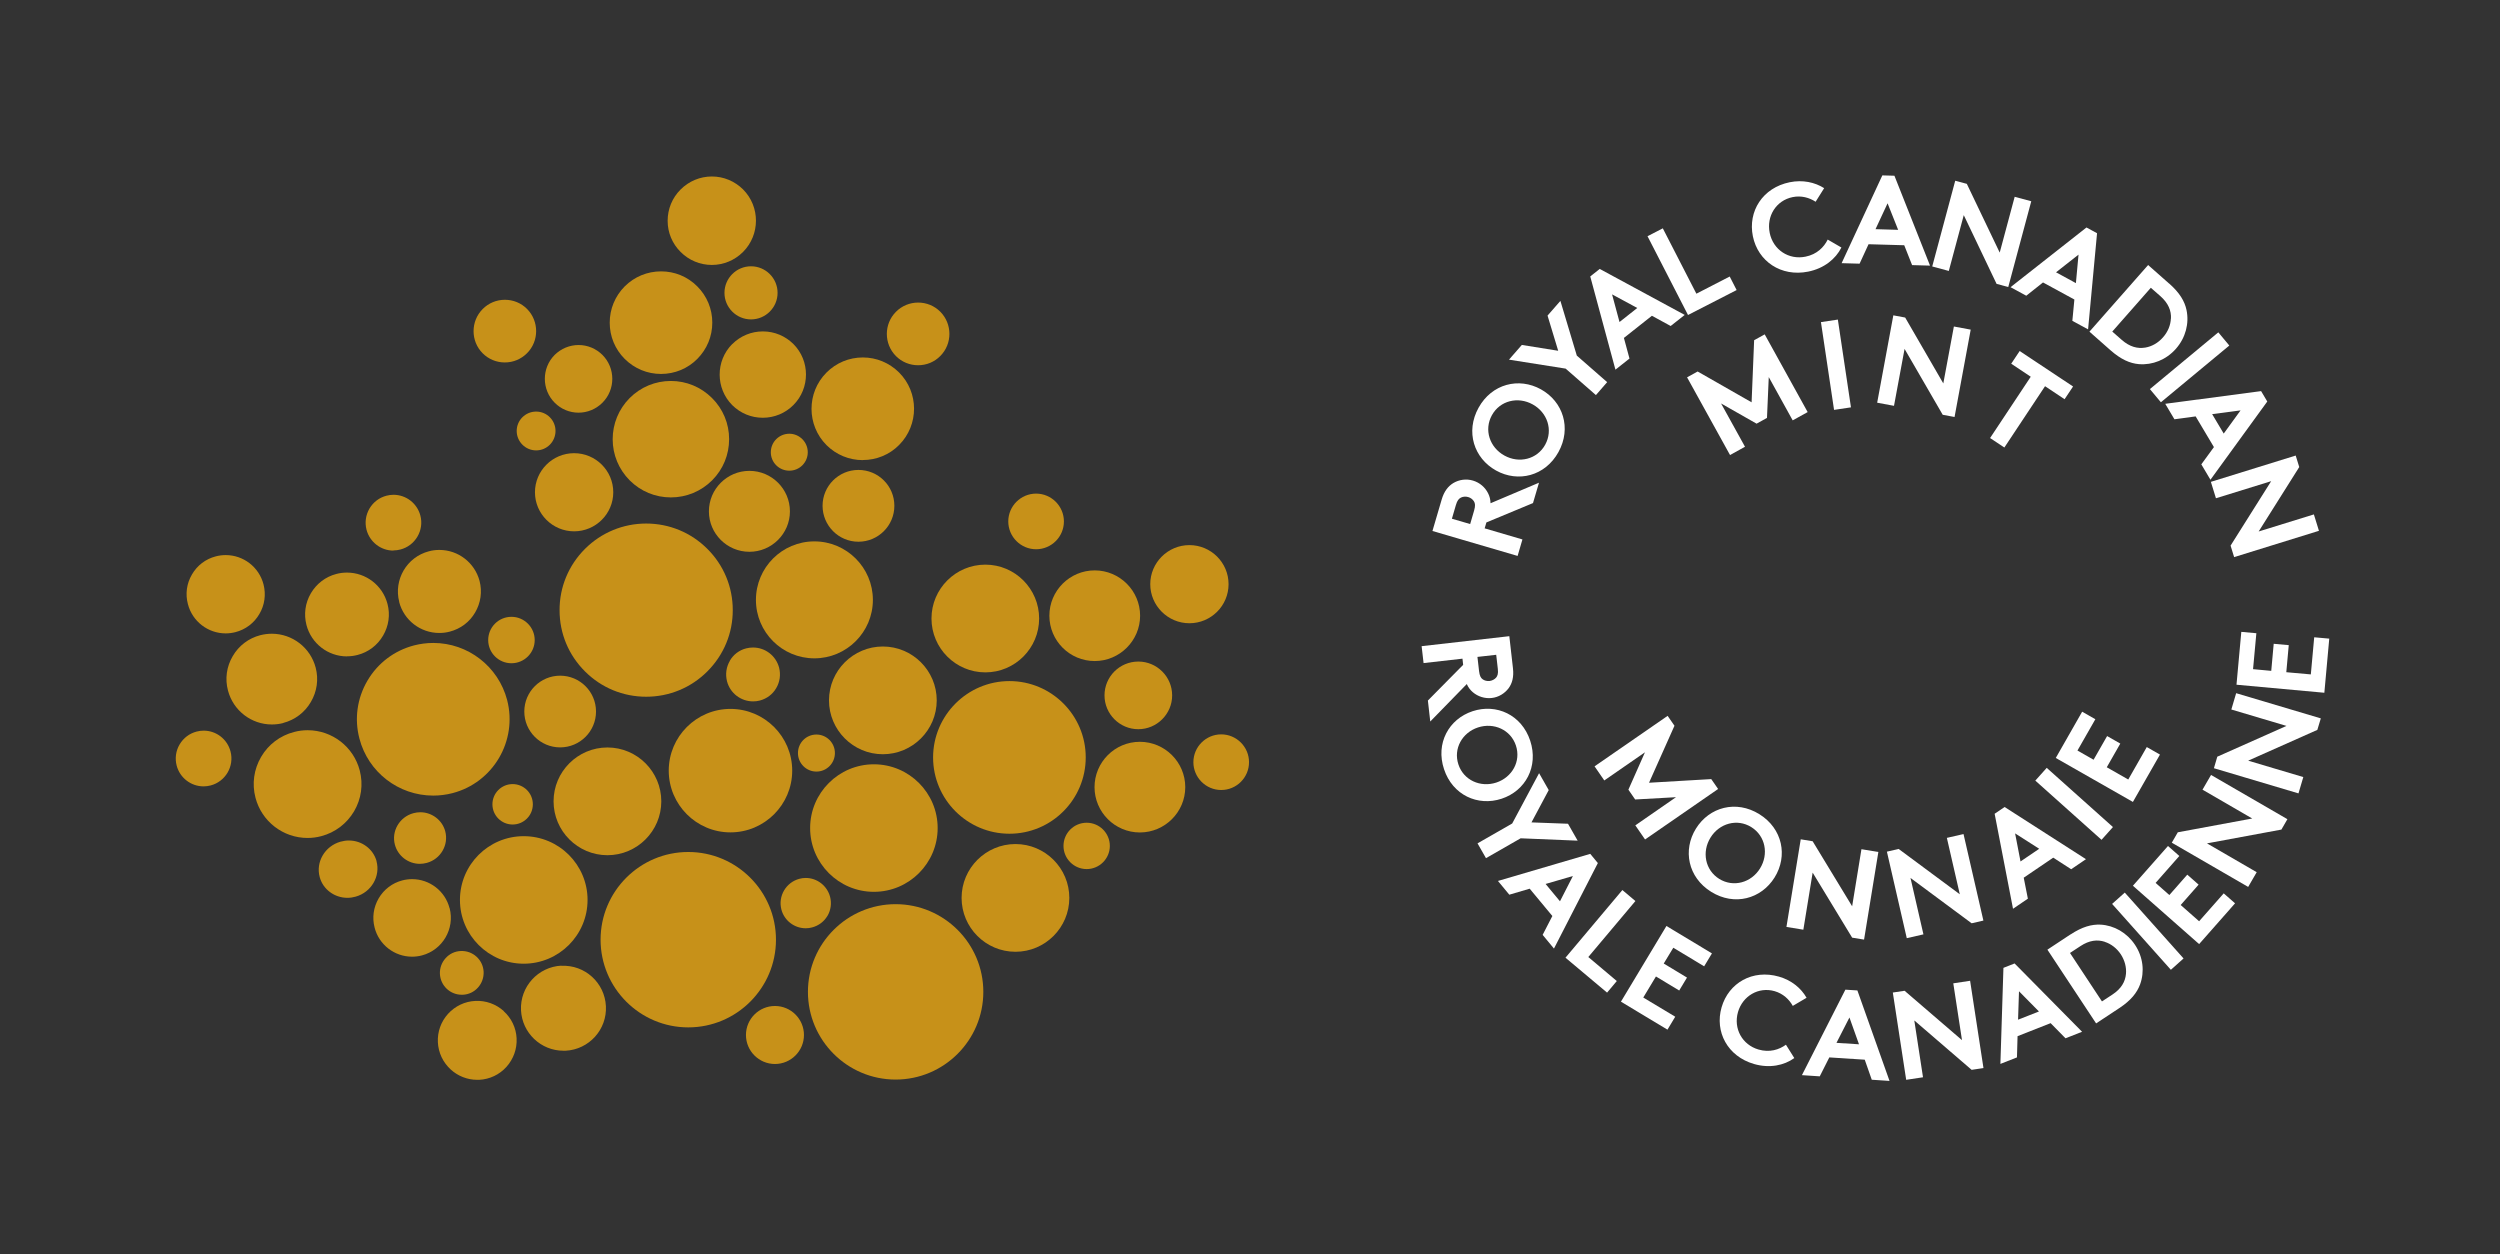 <?xml version="1.0" encoding="UTF-8"?>
<svg id="Calque_1" xmlns="http://www.w3.org/2000/svg" version="1.1" viewBox="0 0 295.63 148.3">
  <rect x="0" y="0" width="295.63" height="148.3" fill="#333333" stroke="none"/>
  <!-- Generator: Adobe Illustrator 29.7.0, SVG Export Plug-In . SVG Version: 2.1.1 Build 138)  -->
  <defs>
    <style>
      .st0 {
        fill: #fff;
      }

      .st1 {
        fill: none;
      }

      .st2 {
        fill: #c79119;
      }
    </style>
  </defs>
  <rect class="st1" width="295.63" height="148.3"/>
  <g>
    <path class="st2" d="M91.76,111.12c0-5.72-4.65-10.37-10.37-10.37s-10.37,4.65-10.37,10.37,4.65,10.37,10.37,10.37,10.37-4.65,10.37-10.37Z"/>
    <path class="st2" d="M105.91,106.92c-5.72,0-10.37,4.65-10.37,10.37s4.65,10.37,10.37,10.37,10.37-4.65,10.37-10.37-4.65-10.37-10.37-10.37Z"/>
    <path class="st2" d="M86.38,98.43c4.03,0,7.3-3.28,7.3-7.3s-3.27-7.3-7.3-7.3-7.3,3.28-7.3,7.3,3.27,7.3,7.3,7.3Z"/>
    <path class="st2" d="M69.48,106.42c0-4.16-3.38-7.54-7.55-7.54s-7.54,3.38-7.54,7.54,3.38,7.54,7.54,7.54,7.55-3.38,7.55-7.54Z"/>
    <path class="st2" d="M119.37,98.59c4.98,0,9.02-4.05,9.02-9.03s-4.05-9.02-9.02-9.02-9.02,4.05-9.03,9.02c0,4.98,4.05,9.03,9.03,9.03Z"/>
    <path class="st2" d="M103.34,105.46c4.16,0,7.54-3.38,7.54-7.54s-3.38-7.54-7.54-7.54-7.54,3.38-7.54,7.54,3.38,7.54,7.54,7.54Z"/>
    <path class="st2" d="M103.22,70.94c0-3.81-3.1-6.92-6.92-6.92s-6.91,3.1-6.91,6.92,3.1,6.91,6.91,6.91,6.92-3.1,6.92-6.91Z"/>
    <path class="st2" d="M78.2,94.76c0-3.51-2.86-6.37-6.37-6.37s-6.37,2.86-6.37,6.37,2.86,6.37,6.37,6.37,6.37-2.86,6.37-6.37Z"/>
    <path class="st2" d="M124.09,72.81c0,2.96,2.41,5.36,5.36,5.36s5.37-2.41,5.37-5.36-2.41-5.36-5.37-5.36-5.36,2.41-5.36,5.36Z"/>
    <path class="st2" d="M93.41,60.47c0-2.64-2.15-4.79-4.79-4.79s-4.79,2.15-4.79,4.79,2.15,4.78,4.79,4.78,4.79-2.15,4.79-4.78Z"/>
    <path class="st2" d="M91.64,118.96c-1.89,0-3.43,1.54-3.43,3.43s1.54,3.43,3.43,3.43,3.43-1.54,3.43-3.43-1.54-3.43-3.43-3.43Z"/>
    <path class="st2" d="M66.39,114.19c-2.77.14-4.91,2.5-4.78,5.27.13,2.68,2.34,4.79,5.02,4.79h.25c2.77-.14,4.91-2.5,4.77-5.27-.14-2.76-2.48-4.91-5.27-4.77v-.02Z"/>
    <path class="st2" d="M134.79,87.72c-2.96,0-5.36,2.41-5.36,5.36s2.4,5.36,5.36,5.36,5.37-2.41,5.37-5.36-2.41-5.36-5.37-5.36Z"/>
    <path class="st2" d="M98.03,82.82c0,3.51,2.86,6.37,6.37,6.37s6.37-2.86,6.37-6.37-2.86-6.37-6.37-6.37-6.37,2.86-6.37,6.37Z"/>
    <path class="st2" d="M120.08,99.81c-3.51,0-6.37,2.86-6.37,6.37s2.86,6.37,6.37,6.37,6.37-2.86,6.37-6.37-2.86-6.37-6.37-6.37Z"/>
    <path class="st2" d="M110.15,73.14c0,3.51,2.86,6.37,6.37,6.37s6.36-2.86,6.36-6.37-2.85-6.37-6.36-6.37-6.37,2.86-6.37,6.37Z"/>
    <path class="st2" d="M145.28,69.08c0-2.55-2.08-4.62-4.63-4.62s-4.63,2.08-4.63,4.62,2.08,4.62,4.63,4.62,4.63-2.07,4.63-4.62Z"/>
    <path class="st2" d="M122.52,64.95c1.82,0,3.29-1.48,3.29-3.29s-1.48-3.29-3.29-3.29-3.29,1.48-3.29,3.29,1.48,3.29,3.29,3.29Z"/>
    <path class="st2" d="M130.61,82.23c0,2.2,1.79,4,4,4h0c2.2,0,4-1.8,4-4s-1.79-4-4-4-4,1.79-4,4Z"/>
    <path class="st2" d="M66.24,88.38c2.34,0,4.24-1.9,4.24-4.24s-1.9-4.24-4.24-4.24-4.24,1.9-4.24,4.24,1.9,4.24,4.24,4.24Z"/>
    <path class="st2" d="M101.51,55.57c-2.34,0-4.24,1.9-4.24,4.24s1.9,4.25,4.24,4.25,4.25-1.9,4.25-4.25-1.9-4.24-4.25-4.24Z"/>
    <path class="st2" d="M67.89,53.59c-2.55,0-4.63,2.07-4.63,4.62s2.08,4.62,4.63,4.62,4.63-2.07,4.63-4.62-2.08-4.62-4.63-4.62Z"/>
    <path class="st2" d="M144.41,86.84c-1.81,0-3.29,1.48-3.29,3.29s1.48,3.29,3.29,3.29h0c1.82,0,3.29-1.48,3.29-3.29s-1.48-3.29-3.29-3.29Z"/>
    <path class="st2" d="M59.97,82.78c-1.04-3.97-4.63-6.75-8.73-6.75-.77,0-1.54.1-2.28.29-2.33.61-4.29,2.09-5.51,4.17-1.22,2.08-1.56,4.51-.95,6.84,1.03,3.97,4.62,6.75,8.73,6.75.77,0,1.54-.1,2.28-.29,4.81-1.25,7.71-6.19,6.46-11.01h0Z"/>
    <path class="st2" d="M33.49,85.49c1.38-.36,2.55-1.24,3.27-2.48.73-1.24.93-2.68.57-4.06-.62-2.36-2.75-4.01-5.19-4.01-.45,0-.91.06-1.35.17-1.39.36-2.55,1.24-3.27,2.48-.73,1.24-.93,2.69-.56,4.07.62,2.36,2.75,4.01,5.19,4.01.47,0,.92-.06,1.35-.17h-.01Z"/>
    <path class="st2" d="M49.7,96.05c-.27,0-.54.04-.81.11-1.64.44-2.63,2.12-2.19,3.74.36,1.32,1.57,2.25,2.95,2.25.27,0,.54-.04.81-.11,1.64-.44,2.62-2.12,2.19-3.74-.35-1.32-1.57-2.25-2.95-2.25Z"/>
    <path class="st2" d="M47.2,71.18c.56,2.16,2.51,3.67,4.75,3.67.42,0,.84-.05,1.24-.16,1.27-.33,2.34-1.13,3-2.27.66-1.13.85-2.45.52-3.72-.57-2.16-2.52-3.67-4.75-3.67-.42,0-.84.05-1.24.16-2.62.68-4.19,3.37-3.51,5.99h0Z"/>
    <path class="st2" d="M41.87,95.94c.86-1.47,1.1-3.18.67-4.83-.73-2.8-3.26-4.76-6.16-4.76-.55,0-1.09.07-1.61.21-1.65.43-3.03,1.47-3.89,2.94-.86,1.47-1.1,3.18-.67,4.83.73,2.8,3.26,4.76,6.16,4.76.54,0,1.09-.07,1.61-.21,1.64-.43,3.02-1.47,3.89-2.94Z"/>
    <path class="st2" d="M26.68,74.9c.39,0,.78-.05,1.17-.15,1.19-.31,2.2-1.07,2.82-2.14.63-1.06.8-2.31.49-3.51-.53-2.04-2.37-3.46-4.47-3.46-.39,0-.79.05-1.17.15-1.2.31-2.2,1.07-2.82,2.14-.63,1.07-.8,2.31-.48,3.51.53,2.04,2.37,3.46,4.47,3.46h0Z"/>
    <path class="st2" d="M24.08,86.4c-.28,0-.56.04-.83.11-.85.22-1.56.76-2.01,1.52-.45.76-.57,1.65-.35,2.5.38,1.45,1.69,2.46,3.19,2.46.27,0,.55-.04.83-.11,1.75-.46,2.81-2.26,2.35-4.02-.38-1.45-1.68-2.46-3.18-2.46Z"/>
    <path class="st2" d="M97.85,108.31c.4-.69.51-1.49.31-2.26-.35-1.31-1.53-2.23-2.88-2.23-.25,0-.5.03-.75.1-1.58.42-2.54,2.04-2.13,3.63.34,1.31,1.53,2.22,2.88,2.22.25,0,.51-.03.75-.1.77-.2,1.42-.69,1.82-1.37h0Z"/>
    <path class="st2" d="M86.31,78.14c-.43.73-.55,1.59-.34,2.42.36,1.4,1.63,2.38,3.08,2.38.27,0,.54-.03.8-.1.83-.22,1.52-.74,1.94-1.47.43-.73.55-1.59.34-2.42-.37-1.4-1.63-2.38-3.08-2.38-.27,0-.54.03-.81.1-.83.21-1.52.74-1.94,1.47h.01Z"/>
    <path class="st2" d="M41.03,77.61c.42,0,.84-.05,1.25-.16,1.28-.33,2.35-1.14,3.02-2.29.67-1.14.86-2.47.52-3.75-.57-2.18-2.54-3.7-4.79-3.7-.42,0-.84.05-1.25.16-1.28.33-2.35,1.15-3.02,2.29-.67,1.14-.85,2.47-.52,3.75.57,2.18,2.54,3.71,4.79,3.71h0Z"/>
    <path class="st2" d="M53.16,107.39c-.52-2.02-2.35-3.43-4.43-3.43-.39,0-.78.05-1.16.15-1.18.31-2.17,1.06-2.79,2.12s-.79,2.29-.48,3.47c.52,2.02,2.35,3.43,4.43,3.43.39,0,.78-.05,1.16-.15,2.44-.64,3.91-3.14,3.28-5.59h0Z"/>
    <path class="st2" d="M46.52,65.09h0c.28,0,.56-.04.83-.11.85-.22,1.56-.76,2.01-1.52.45-.76.57-1.65.35-2.49-.38-1.45-1.69-2.46-3.18-2.46-.28,0-.56.04-.83.11-.85.22-1.56.76-2.01,1.52-.44.76-.57,1.64-.35,2.5.38,1.45,1.69,2.47,3.18,2.47v-.02Z"/>
    <path class="st2" d="M44.53,101.83c-.4-1.44-1.74-2.44-3.28-2.44-.33,0-.65.05-.98.14-1.85.52-2.96,2.41-2.46,4.2.39,1.44,1.74,2.44,3.28,2.44.32,0,.65-.05.97-.14,1.85-.52,2.95-2.41,2.46-4.2h.01Z"/>
    <path class="st2" d="M85.67,34.63c0,1.73,1.41,3.14,3.14,3.14s3.14-1.41,3.14-3.14-1.41-3.14-3.14-3.14-3.14,1.41-3.14,3.14Z"/>
    <path class="st2" d="M63.4,48.67c-1.27,0-2.3,1.03-2.3,2.29s1.03,2.3,2.3,2.3,2.29-1.03,2.29-2.3-1.03-2.29-2.29-2.29Z"/>
    <path class="st2" d="M57.73,75.69c0,1.51,1.23,2.74,2.75,2.74s2.75-1.23,2.75-2.74-1.23-2.75-2.75-2.75-2.75,1.23-2.75,2.75Z"/>
    <path class="st2" d="M58.23,95.11c0,1.32,1.07,2.39,2.39,2.39s2.39-1.07,2.39-2.39-1.07-2.39-2.39-2.39-2.39,1.07-2.39,2.39Z"/>
    <path class="st2" d="M54.48,112.46c-.69.03-1.33.33-1.79.85-.46.51-.7,1.17-.67,1.86.07,1.38,1.2,2.46,2.58,2.46h.13c.69-.03,1.33-.33,1.79-.85.46-.51.7-1.17.67-1.87-.07-1.42-1.28-2.52-2.71-2.45h0Z"/>
    <path class="st2" d="M96.55,91.24h0c1.2,0,2.18-.98,2.18-2.19s-.98-2.19-2.19-2.19-2.18.98-2.18,2.19.98,2.19,2.18,2.19h.01Z"/>
    <path class="st2" d="M128.5,97.29c-1.51,0-2.74,1.23-2.74,2.74s1.23,2.74,2.74,2.74h0c1.51,0,2.74-1.23,2.74-2.74s-1.23-2.74-2.74-2.74Z"/>
    <path class="st2" d="M86.65,72.14c0-2.74-1.07-5.31-3.01-7.24-1.93-1.93-4.5-2.99-7.23-2.99s-5.31,1.07-7.25,3.01c-1.93,1.94-3,4.51-2.99,7.25,0,2.74,1.07,5.3,3.01,7.23,1.93,1.93,4.5,2.99,7.23,2.99h0c2.74,0,5.32-1.07,7.25-3.01s3-4.51,2.99-7.24h0Z"/>
    <path class="st2" d="M78.17,44.22h0c1.62,0,3.15-.63,4.29-1.78s1.77-2.67,1.77-4.29-.63-3.14-1.78-4.29-2.66-1.77-4.28-1.77-3.15.63-4.3,1.78c-1.14,1.15-1.77,2.67-1.77,4.29s.63,3.14,1.78,4.29c1.15,1.14,2.67,1.77,4.28,1.77h0Z"/>
    <path class="st2" d="M102.03,54.4c1.62,0,3.15-.63,4.29-1.78,2.36-2.37,2.36-6.22-.01-8.58-1.15-1.14-2.67-1.77-4.28-1.77s-3.15.63-4.3,1.79c-2.36,2.37-2.35,6.22.01,8.58,1.15,1.14,2.67,1.77,4.29,1.77h0Z"/>
    <path class="st2" d="M59.57,119.56c-.92-.83-2.12-1.26-3.36-1.2-1.25.06-2.39.61-3.23,1.53-.84.93-1.26,2.12-1.2,3.36.06,1.25.61,2.39,1.53,3.23.86.78,1.97,1.21,3.12,1.21h.23c1.25-.06,2.4-.61,3.23-1.53.83-.93,1.26-2.12,1.2-3.37s-.61-2.39-1.53-3.22h0Z"/>
    <path class="st2" d="M79.34,45.05c-1.85,0-3.58.72-4.88,2.02-1.3,1.31-2.01,3.04-2.01,4.87s.72,3.57,2.02,4.87,3.03,2.01,4.86,2.01h0c1.84,0,3.58-.72,4.88-2.02,1.3-1.3,2.01-3.03,2.01-4.87s-.72-3.57-2.03-4.87c-1.3-1.29-3.02-2.01-4.86-2.01h.01Z"/>
    <path class="st2" d="M84.17,31.33c1.4,0,2.71-.55,3.7-1.54,2.03-2.04,2.03-5.35,0-7.39-.99-.98-2.3-1.53-3.69-1.53s-2.71.55-3.7,1.54c-.99.99-1.53,2.3-1.53,3.7s.55,2.71,1.54,3.69c.98.98,2.29,1.53,3.69,1.53h-.01Z"/>
    <path class="st2" d="M59.7,42.86c.99,0,1.92-.39,2.62-1.09,1.44-1.44,1.44-3.79,0-5.24-.7-.7-1.63-1.08-2.62-1.08s-1.92.39-2.62,1.09c-1.44,1.45-1.44,3.8,0,5.24.7.7,1.63,1.08,2.61,1.08h.01Z"/>
    <path class="st2" d="M68.4,48.8c1.07,0,2.08-.42,2.84-1.18,1.56-1.56,1.55-4.09,0-5.65-.76-.75-1.76-1.17-2.82-1.17s-2.07.42-2.83,1.17c-1.55,1.56-1.55,4.1.01,5.66.75.75,1.75,1.17,2.82,1.17h-.02Z"/>
    <path class="st2" d="M86.59,40.68c-1.99,2-1.98,5.24,0,7.23.97.96,2.25,1.49,3.61,1.49s2.65-.53,3.62-1.5c1.99-2,1.98-5.24,0-7.22-.97-.96-2.25-1.49-3.61-1.49s-2.65.53-3.62,1.5h0Z"/>
    <path class="st2" d="M108.57,43.19c1,0,1.93-.39,2.62-1.09,1.44-1.44,1.44-3.79,0-5.24-.7-.7-1.63-1.08-2.62-1.08s-1.93.39-2.62,1.09c-1.44,1.44-1.44,3.79,0,5.24.7.7,1.63,1.08,2.62,1.08Z"/>
    <path class="st2" d="M93.34,51.29c-1.21,0-2.19.98-2.19,2.19s.98,2.18,2.19,2.18,2.18-.98,2.18-2.18-.98-2.19-2.18-2.19Z"/>
  </g>
  <g>
    <g>
      <path class="st0" d="M207.13,47.58l.3-7.35,1.25-.69,5.08,9.19-1.77.98-2.83-5.12-.21,4.83-1.23.68-4.2-2.39,2.83,5.12-1.77.98-5.08-9.19,1.25-.69,6.39,3.65h-.01Z"/>
      <path class="st0" d="M215.33,38.09l2-.3,1.55,10.38-2,.3-1.55-10.38Z"/>
      <path class="st0" d="M223.89,37.29l1.4.26,4.51,7.79,1.25-6.73,1.99.37-1.91,10.33-1.4-.26-4.51-7.79-1.25,6.73-1.99-.37,1.91-10.33Z"/>
      <path class="st0" d="M245.14,45.71l-1,1.5-2.31-1.54-4.81,7.25-1.69-1.12,4.81-7.25-2.31-1.54,1-1.5,6.31,4.19h0Z"/>
    </g>
    <g>
      <path class="st0" d="M175.57,62.48l4.46,1.31-.57,1.95-10.07-2.95,1.08-3.68c.3-1.04.79-1.62,1.39-1.99.68-.4,1.51-.53,2.32-.29s1.44.8,1.79,1.5c.18.35.28.74.29,1.18l5.73-2.43-.71,2.41-5.51,2.29-.21.71h0ZM174.32,60.36c.16-.56.12-.84-.02-1.07-.14-.23-.39-.43-.68-.51-.3-.09-.62-.06-.86.06s-.44.33-.6.89l-.47,1.61,2.16.63.47-1.61h0Z"/>
      <path class="st0" d="M174.84,48.22c1.57-2.84,4.77-3.63,7.38-2.18,2.61,1.45,3.64,4.58,2.07,7.42-1.57,2.84-4.77,3.63-7.38,2.18-2.61-1.45-3.64-4.58-2.07-7.42ZM182.72,52.59c.96-1.74.26-3.81-1.48-4.77-1.73-.96-3.86-.46-4.82,1.28s-.26,3.81,1.48,4.77c1.73.96,3.86.46,4.82-1.28Z"/>
      <path class="st0" d="M186.47,42.06l3.58,3.13-1.33,1.53-3.58-3.13-6.7-1.06,1.52-1.74,4.3.69-1.26-4.16,1.52-1.74,1.95,6.5v-.02Z"/>
      <path class="st0" d="M191.03,43.72l-2.98-11.03,1.12-.89,10.05,5.44-1.66,1.31-2.22-1.21-3.31,2.62.66,2.44-1.66,1.31h0ZM191.51,38.08l2.1-1.66-2.98-1.61.88,3.27Z"/>
      <path class="st0" d="M194.83,27.93l1.8-.93,3.97,7.73,3.94-2.03.82,1.6-5.75,2.95-4.8-9.34.02.02Z"/>
      <path class="st0" d="M209.27,27.54c.41,2,2.25,3.22,4.24,2.81,1.34-.27,2.18-1.12,2.62-2.02l1.62.94c-.68,1.35-2.04,2.47-3.93,2.85-3.21.65-5.94-1.23-6.54-4.18-.6-2.95,1.15-5.74,4.36-6.39,1.53-.31,2.96,0,4.07.7l-1.01,1.61c-.74-.49-1.7-.76-2.72-.55-1.96.4-3.11,2.27-2.71,4.22h0Z"/>
      <path class="st0" d="M217.78,31.11l4.81-10.37,1.43.04,4.21,10.63-2.12-.06-.93-2.35-4.22-.12-1.06,2.3-2.12-.06h0ZM221.78,27.1l2.68.08-1.25-3.14-1.43,3.07h0Z"/>
      <path class="st0" d="M231.2,21.37l1.38.37,3.89,8.13,1.77-6.6,1.96.53-2.72,10.14-1.38-.37-3.88-8.13-1.77,6.6-1.96-.53,2.72-10.14h-.01Z"/>
      <path class="st0" d="M237.75,33.96l8.98-7.06,1.25.68-1.06,11.37-1.86-1.01.24-2.52-3.71-2.02-1.98,1.57-1.86-1.01h0ZM243.13,32.2l2.35,1.28.31-3.37-2.66,2.09Z"/>
      <path class="st0" d="M256.5,33.52c1.25,1.1,1.84,2.1,2.06,3.14.33,1.58-.1,3.27-1.25,4.58s-2.78,1.95-4.38,1.82c-1.06-.09-2.12-.55-3.37-1.65l-2.48-2.19,6.94-7.88,2.48,2.19h0ZM256.72,37.68c.05-.94-.31-1.83-1.25-2.66l-1.13-.99-4.56,5.18,1.13.99c.94.82,1.87,1.06,2.79.9.76-.13,1.51-.55,2.08-1.21.58-.65.9-1.45.93-2.22h.01Z"/>
      <path class="st0" d="M262.32,39.3l1.3,1.56-8.09,6.71-1.3-1.56,8.09-6.71Z"/>
      <path class="st0" d="M256.05,47.75l11.33-1.5.73,1.23-6.72,9.25-1.08-1.82,1.49-2.04-2.16-3.63-2.51.34-1.08-1.82h0ZM261.59,48.97l1.37,2.3,1.99-2.74-3.35.44h0Z"/>
      <path class="st0" d="M271.47,53.87l.42,1.36-4.8,7.62,6.53-2.02.6,1.94-10.03,3.11-.42-1.36,4.8-7.62-6.53,2.02-.6-1.94,10.03-3.11Z"/>
    </g>
    <g>
      <path class="st0" d="M172.93,77.89l-4.59.52-.23-2,10.37-1.18.43,3.79c.12,1.07-.1,1.79-.51,2.36-.47.62-1.18,1.07-2.01,1.16-.83.09-1.63-.18-2.22-.68-.3-.25-.54-.57-.72-.97l-4.32,4.43-.28-2.48,4.17-4.22-.08-.73h0ZM174.9,79.35c.07.58.21.82.42.97.21.16.52.24.82.21.31-.04.59-.19.77-.39.17-.2.28-.47.21-1.05l-.19-1.66-2.22.25.19,1.66h0Z"/>
      <path class="st0" d="M180.95,87.59c1.01,3.06-.56,5.93-3.38,6.86s-5.8-.43-6.81-3.49c-1.02-3.06.56-5.93,3.38-6.86s5.8.43,6.81,3.49ZM172.46,90.4c.62,1.87,2.61,2.75,4.48,2.14,1.87-.62,2.94-2.51,2.32-4.38s-2.61-2.75-4.48-2.14-2.94,2.51-2.32,4.38Z"/>
      <path class="st0" d="M179.82,99.13l-4.1,2.35-1-1.75,4.1-2.35,3.18-5.95,1.14,2-2.04,3.82,4.32.16,1.14,2-6.74-.28h0Z"/>
      <path class="st0" d="M177.15,104.17l10.9-3.2.9,1.09-5.19,10.11-1.34-1.62,1.15-2.23-2.68-3.23-2.41.71-1.34-1.62h.01ZM182.77,104.53l1.7,2.05,1.53-2.99-3.23.94Z"/>
      <path class="st0" d="M191.85,105.25l1.54,1.3-5.57,6.62,3.37,2.84-1.15,1.37-4.92-4.13,6.72-7.99h.01Z"/>
      <path class="st0" d="M197.86,112.09l-1.12,1.85,2.75,1.66-.92,1.53-2.75-1.66-1.5,2.49,3.78,2.27-.92,1.53-5.5-3.31,5.38-8.95,5.38,3.24-.92,1.53-3.65-2.2v.02Z"/>
      <path class="st0" d="M205.52,119.68c-.56,1.95.5,3.87,2.43,4.43,1.31.38,2.43.02,3.24-.57l.99,1.58c-1.22.88-2.94,1.23-4.77.7-3.13-.91-4.66-3.82-3.83-6.7s3.66-4.53,6.79-3.63c1.49.43,2.61,1.36,3.26,2.5l-1.63.96c-.43-.78-1.15-1.45-2.14-1.74-1.91-.55-3.79.57-4.34,2.47h0Z"/>
      <path class="st0" d="M213.07,127.16l5.15-10.13,1.42.09,3.8,10.7-2.1-.14-.83-2.37-4.19-.27-1.13,2.24-2.1-.14-.02.02ZM217.18,123.32l2.65.17-1.13-3.17-1.53,2.99h.01Z"/>
      <path class="st0" d="M223.82,117.37l1.4-.21,6.79,5.84-1.03-6.72,1.99-.3,1.58,10.32-1.4.21-6.78-5.84,1.03,6.72-1.99.3-1.58-10.32h-.01Z"/>
      <path class="st0" d="M236.55,125.81l.36-11.36,1.32-.52,7.98,8.08-1.96.77-1.76-1.79-3.91,1.54-.07,2.51-1.96.77ZM238.64,120.58l2.47-.97-2.36-2.39-.11,3.36h0Z"/>
      <path class="st0" d="M244.85,110.5c1.38-.91,2.49-1.21,3.55-1.16,1.6.09,3.11.95,4.07,2.39s1.15,3.17.6,4.68c-.37.99-1.08,1.89-2.46,2.8l-2.74,1.81-5.76-8.72,2.74-1.81h0ZM248.9,111.37c-.89-.29-1.84-.18-2.87.5l-1.25.82,3.78,5.73,1.25-.82c1.03-.68,1.51-1.51,1.59-2.44.07-.76-.14-1.59-.61-2.31-.48-.72-1.16-1.24-1.89-1.47h0Z"/>
      <path class="st0" d="M249.76,106.89l1.5-1.34,6.95,7.79-1.5,1.34-6.95-7.79Z"/>
      <path class="st0" d="M254.91,104.41l1.62,1.43,2.12-2.41,1.34,1.18-2.12,2.41,2.18,1.92,2.91-3.3,1.34,1.18-4.25,4.82-7.83-6.9,4.15-4.7,1.34,1.18-2.81,3.19h0Z"/>
      <path class="st0" d="M256.82,99.65l.71-1.23,8.8-1.63-5.88-3.41,1.01-1.74,9.03,5.23-.71,1.23-8.8,1.63,5.88,3.41-1.01,1.74-9.03-5.23Z"/>
      <path class="st0" d="M261.8,90.84l.4-1.36,8.18-3.64-6.52-1.94.57-1.93,10.01,2.98-.41,1.36-8.18,3.64,6.52,1.94-.57,1.93-10.01-2.98h0Z"/>
      <path class="st0" d="M266.43,79.13l2.15.2.29-3.2,1.78.16-.29,3.2,2.9.26.4-4.39,1.78.16-.58,6.4-10.39-.95.57-6.25,1.78.16-.39,4.24h0Z"/>
    </g>
    <g>
      <path class="st0" d="M195.01,92.56l7.35-.43.81,1.17-8.64,5.97-1.15-1.67,4.81-3.33-4.83.27-.8-1.16,1.96-4.42-4.81,3.33-1.15-1.67,8.64-5.97.81,1.17-3,6.72v.02Z"/>
      <path class="st0" d="M208.05,96.28c2.75,1.71,3.38,4.94,1.8,7.48-1.58,2.54-4.75,3.41-7.5,1.7s-3.38-4.94-1.8-7.48c1.58-2.54,4.75-3.41,7.5-1.7ZM203.3,103.93c1.68,1.04,3.79.45,4.83-1.24,1.04-1.68.65-3.83-1.03-4.88-1.68-1.05-3.79-.45-4.83,1.24-1.04,1.68-.65,3.83,1.03,4.88Z"/>
      <path class="st0" d="M212.94,99.25l1.41.23,4.67,7.69,1.1-6.75,2,.33-1.69,10.36-1.41-.23-4.67-7.69-1.1,6.75-2-.33,1.69-10.36Z"/>
      <path class="st0" d="M223.13,100.71l1.39-.32,7.23,5.36-1.53-6.67,1.97-.45,2.35,10.23-1.39.32-7.23-5.36,1.53,6.67-1.97.45-2.35-10.23Z"/>
      <path class="st0" d="M238.04,107.45l-2.17-11.22,1.18-.8,9.62,6.17-1.75,1.19-2.12-1.37-3.49,2.37.49,2.48-1.75,1.19h0ZM238.93,101.87l2.21-1.5-2.85-1.82.64,3.32Z"/>
      <path class="st0" d="M240.68,92.31l1.35-1.51,7.83,7-1.35,1.51-7.83-7Z"/>
      <path class="st0" d="M245.68,88.76l1.89,1.08,1.6-2.8,1.56.89-1.6,2.8,2.54,1.45,2.19-3.84,1.56.89-3.2,5.6-9.12-5.2,3.12-5.47,1.56.89-2.12,3.71h.02Z"/>
    </g>
  </g>
</svg>